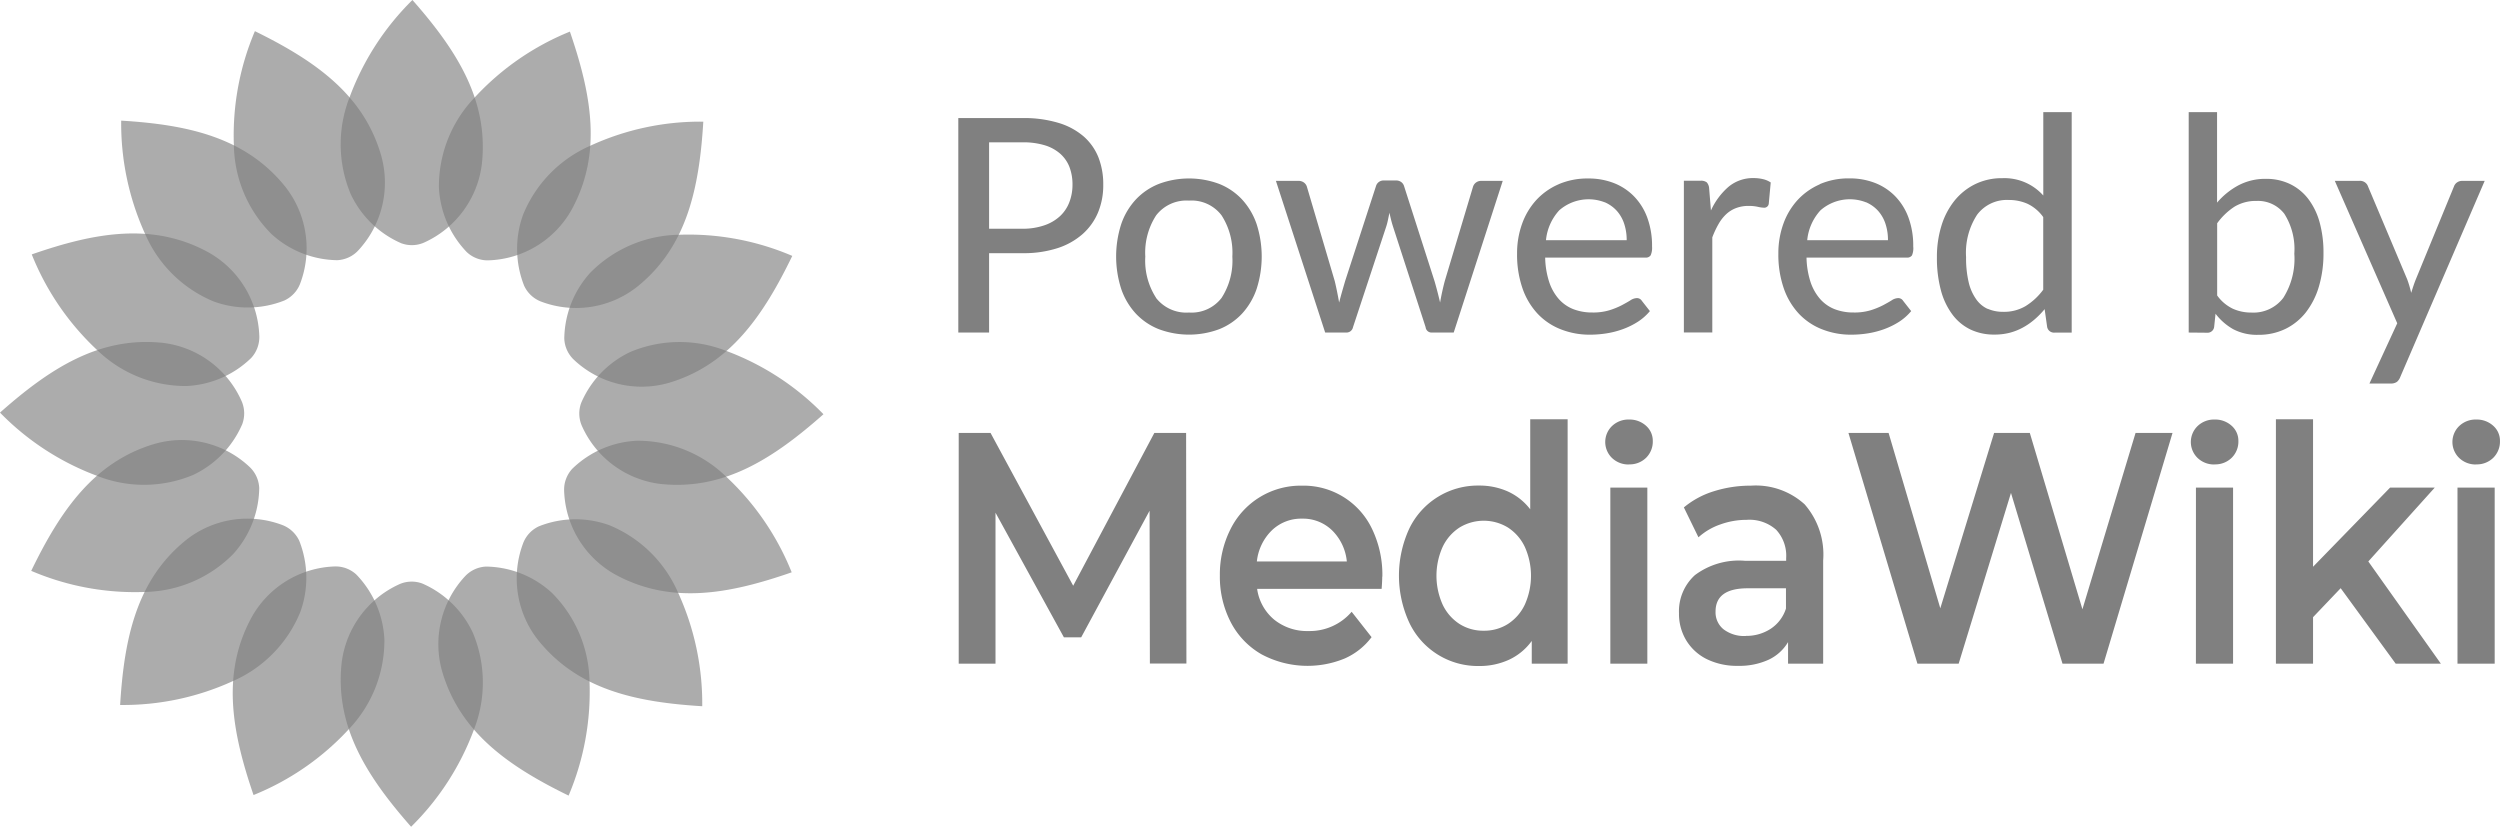 <?xml version="1.0" encoding="UTF-8" standalone="no"?>
<svg
   id="Layer_1"
   data-name="Layer 1"
   viewBox="0 0 75.273 24.893"
   version="1.1"
   sodipodi:docname="badge-mediawiki.svg"
   inkscape:version="1.4 (e7c3feb100, 2024-10-09)"
   xmlns:inkscape="http://www.inkscape.org/namespaces/inkscape"
   xmlns:sodipodi="http://sodipodi.sourceforge.net/DTD/sodipodi-0.dtd"
   xmlns="http://www.w3.org/2000/svg"
   xmlns:svg="http://www.w3.org/2000/svg">
  <sodipodi:namedview
     id="namedview16"
     pagecolor="#ffffff"
     bordercolor="#000000"
     borderopacity="0.25"
     inkscape:showpageshadow="2"
     inkscape:pageopacity="0.0"
     inkscape:pagecheckerboard="0"
     inkscape:deskcolor="#d1d1d1"
     inkscape:zoom="49.699094"
     inkscape:cx="37.636501"
     inkscape:cy="12.454956"
     inkscape:window-width="3840"
     inkscape:window-height="2088"
     inkscape:window-x="0"
     inkscape:window-y="0"
     inkscape:window-maximized="1"
     inkscape:current-layer="Layer_1" />
  <defs
     id="defs1">
    <style
       id="style1">
      .cls-1,.cls-2{fill:#fff}.cls-2{opacity:.65;isolation:isolate}
    </style>
  </defs>
  <path
     id="wordmark"
     d="M35.722 19.983l-.009-6.947h-.957l-2.443 4.6-2.488-4.6h-.959v6.947h1.108v-4.546l2.059 3.752h.521l2.059-3.811.009 4.6h1.1zm5.9-2.62a3.184 3.184 0 00-.309-1.434 2.281 2.281 0 00-2.113-1.306 2.356 2.356 0 00-2.153 1.315 3.022 3.022 0 00-.318 1.394 2.975 2.975 0 00.327 1.4 2.372 2.372 0 00.926.968 2.936 2.936 0 002.5.129 2.033 2.033 0 00.815-.645l-.6-.764A1.66 1.66 0 0139.4 19a1.575 1.575 0 01-1.034-.342 1.469 1.469 0 01-.515-.928H41.6c.012-.159.018-.281.018-.367zM39.2 15.616a1.257 1.257 0 01.913.357 1.515 1.515 0 01.439.933h-2.709a1.536 1.536 0 01.452-.938 1.273 1.273 0 01.909-.352zm6.874-3v2.719a1.772 1.772 0 00-.671-.536 2.09 2.09 0 00-.868-.179 2.292 2.292 0 00-2.1 1.29 3.379 3.379 0 000 2.843 2.284 2.284 0 002.1 1.3 2.118 2.118 0 00.9-.189 1.76 1.76 0 00.685-.566v.685h1.08v-7.36h-1.126zm-1.4 6.374a1.325 1.325 0 01-.725-.2 1.412 1.412 0 01-.51-.581 2.121 2.121 0 010-1.747 1.412 1.412 0 01.51-.581 1.4 1.4 0 011.45 0 1.412 1.412 0 01.51.581 2.121 2.121 0 010 1.747 1.412 1.412 0 01-.51.581 1.325 1.325 0 01-.725.2zm3.813.992H49.6v-5.3h-1.114v5.3zm4.232-5.359a3.659 3.659 0 00-1.119.169 2.606 2.606 0 00-.9.486l.439.9a1.9 1.9 0 01.658-.387 2.326 2.326 0 01.792-.139 1.212 1.212 0 01.891.3 1.152 1.152 0 01.3.854v.079h-1.24a2.208 2.208 0 00-1.508.432 1.468 1.468 0 00-.479 1.146 1.542 1.542 0 00.219.819 1.5 1.5 0 00.622.566 2.062 2.062 0 00.94.2 2.111 2.111 0 00.917-.184 1.344 1.344 0 00.586-.531v.65h1.057v-3.107a2.3 2.3 0 00-.559-1.692 2.185 2.185 0 00-1.616-.561zm-.152 4.526a1.028 1.028 0 01-.671-.2.657.657 0 01-.242-.536q0-.7.967-.7h1.153v.61a1.143 1.143 0 01-.461.61 1.334 1.334 0 01-.747.213zM64.3 13.035l-1.6 5.31-1.584-5.31h-1.075l-1.62 5.28-1.557-5.28h-1.209l2.077 6.947h1.242l1.575-5.141 1.551 5.141h1.236l2.077-6.947zm1.817 6.947h1.119v-5.3h-1.118zm6.015 0h1.36l-2.184-3.077 2-2.223h-1.345l-2.319 2.383v-4.442h-1.118v7.36h1.118v-1.4l.832-.873zm1.862 0h1.119v-5.3h-1.12v5.3zm-24.945-6a.7.7 0 00.515-.2.682.682 0 00.2-.5.6.6 0 00-.206-.465.736.736 0 00-.51-.185.715.715 0 00-.51.194.669.669 0 00-.019.946l.019.019a.715.715 0 00.51.194zm17.632 0a.7.7 0 00.515-.2.682.682 0 00.2-.5.6.6 0 00-.206-.465.736.736 0 00-.51-.185.715.715 0 00-.51.194.669.669 0 00-.019.946l.019.019a.715.715 0 00.51.194zm7.876 0a.7.7 0 00.515-.2.686.686 0 00.2-.5.6.6 0 00-.206-.465.736.736 0 00-.51-.185.715.715 0 00-.51.194.669.669 0 00-.019.946l.019.019a.715.715 0 00.51.194z"
     class="cls-1"
     style="fill:#808080" />
  <path
     id="powered"
     d="M30.793 7.623a3.308 3.308 0 001.046-.151 2.136 2.136 0 00.758-.425 1.8 1.8 0 00.464-.65 2.127 2.127 0 00.157-.83 2.22 2.22 0 00-.144-.826 1.654 1.654 0 00-.448-.635 2.064 2.064 0 00-.756-.406 3.571 3.571 0 00-1.07-.145h-1.946v6.458h.927v-2.39h1.012zm-1.012-3.338h1.013a2.224 2.224 0 01.659.088 1.257 1.257 0 01.468.254 1.039 1.039 0 01.279.4 1.472 1.472 0 01.092.538 1.448 1.448 0 01-.1.536 1.108 1.108 0 01-.286.416 1.315 1.315 0 01-.47.27 1.969 1.969 0 01-.646.1h-1.009v-2.6zm5.11 1.253a1.912 1.912 0 00-.693.47 2.075 2.075 0 00-.439.74 3.186 3.186 0 000 1.951 2.078 2.078 0 00.439.742 1.912 1.912 0 00.693.47 2.6 2.6 0 001.82 0 1.9 1.9 0 00.688-.47 2.1 2.1 0 00.437-.742 3.186 3.186 0 000-1.951 2.1 2.1 0 00-.437-.74 1.9 1.9 0 00-.688-.47 2.6 2.6 0 00-1.821 0zm-.081 3.431a2.058 2.058 0 01-.326-1.242 2.065 2.065 0 01.326-1.242 1.151 1.151 0 01.99-.445 1.133 1.133 0 01.981.445 2.078 2.078 0 01.324 1.242 2.064 2.064 0 01-.324 1.242 1.138 1.138 0 01-.981.441 1.154 1.154 0 01-.993-.441zm5.09 1.044h.644a.2.2 0 00.194-.162l.994-3.011a1.828 1.828 0 00.058-.217l.045-.218c.015.072.032.144.05.216s.039.144.062.215l.977 3.015a.18.18 0 00.171.162h.675l1.476-4.567H44.6a.26.26 0 00-.155.047.253.253 0 00-.092.124L43.5 8.465c-.03.114-.056.224-.079.329s-.043.21-.061.315c-.024-.105-.05-.21-.077-.315s-.057-.215-.09-.328L42.274 5.6a.237.237 0 00-.085-.119.253.253 0 00-.157-.047h-.367a.235.235 0 00-.234.166L40.5 8.465c-.033.114-.065.224-.095.329s-.058.21-.085.315c-.018-.105-.038-.21-.059-.315s-.045-.215-.072-.328l-.841-2.849a.244.244 0 00-.088-.121.269.269 0 00-.169-.05h-.674zm7.027-4.464a1.986 1.986 0 00-.675.479 2.116 2.116 0 00-.425.716 2.61 2.61 0 00-.149.889 3.1 3.1 0 00.164 1.051 2.146 2.146 0 00.457.765 1.917 1.917 0 00.7.468 2.36 2.36 0 00.875.16 3.221 3.221 0 00.5-.04 2.628 2.628 0 00.493-.128 2.311 2.311 0 00.446-.22 1.6 1.6 0 00.364-.322l-.243-.31a.172.172 0 00-.157-.081.37.37 0 00-.189.068c-.072.045-.16.094-.263.149a2.315 2.315 0 01-.369.149 1.7 1.7 0 01-.511.067 1.554 1.554 0 01-.572-.1A1.144 1.144 0 0146.931 9a1.488 1.488 0 01-.288-.515 2.539 2.539 0 01-.119-.729h3.015a.175.175 0 00.16-.067.552.552 0 00.043-.266 2.459 2.459 0 00-.144-.871 1.815 1.815 0 00-.4-.641 1.717 1.717 0 00-.608-.4 2.083 2.083 0 00-.765-.137 2.194 2.194 0 00-.901.175zm1.393.542a1.041 1.041 0 01.358.254 1.1 1.1 0 01.223.387 1.541 1.541 0 01.077.5h-2.43a1.551 1.551 0 01.4-.9 1.342 1.342 0 011.368-.241zm3.236 3.922V7.147a2.8 2.8 0 01.187-.4 1.253 1.253 0 01.234-.3.9.9 0 01.3-.184 1.046 1.046 0 01.376-.063 1.243 1.243 0 01.272.027.981.981 0 00.187.027.136.136 0 00.144-.121l.059-.639a.7.7 0 00-.232-.1 1.205 1.205 0 00-.281-.032 1.145 1.145 0 00-.756.261 2.067 2.067 0 00-.531.715l-.054-.666a.305.305 0 00-.07-.18.281.281 0 00-.191-.05h-.5v4.569h.851zm3.238-4.464a1.986 1.986 0 00-.675.479 2.116 2.116 0 00-.425.716 2.61 2.61 0 00-.149.889 3.1 3.1 0 00.164 1.051 2.146 2.146 0 00.457.765 1.917 1.917 0 00.7.468 2.36 2.36 0 00.875.16 3.221 3.221 0 00.5-.04 2.628 2.628 0 00.493-.128 2.311 2.311 0 00.446-.22 1.6 1.6 0 00.364-.322l-.243-.31a.172.172 0 00-.157-.081.37.37 0 00-.189.068c-.072.045-.16.094-.263.149a2.315 2.315 0 01-.369.149 1.7 1.7 0 01-.511.067 1.554 1.554 0 01-.572-.1A1.144 1.144 0 0154.8 9a1.5 1.5 0 01-.288-.515 2.539 2.539 0 01-.119-.729h3.015a.175.175 0 00.16-.067.55.55 0 00.038-.269 2.459 2.459 0 00-.144-.871 1.815 1.815 0 00-.4-.641 1.717 1.717 0 00-.608-.4 2.083 2.083 0 00-.765-.137 2.2 2.2 0 00-.9.175zm1.393.542a1.041 1.041 0 01.358.254 1.1 1.1 0 01.223.387 1.541 1.541 0 01.077.5h-2.431a1.551 1.551 0 01.4-.9 1.339 1.339 0 011.368-.241zm6.19 3.922V3.376h-.855v2.511a1.567 1.567 0 00-1.233-.522 1.816 1.816 0 00-.823.182 1.838 1.838 0 00-.621.5 2.26 2.26 0 00-.391.754 3.173 3.173 0 00-.135.943 3.747 3.747 0 00.121 1 2.136 2.136 0 00.349.731 1.477 1.477 0 00.544.448 1.635 1.635 0 00.709.151 1.828 1.828 0 00.454-.051 1.754 1.754 0 00.4-.155 2.009 2.009 0 00.355-.243 2.452 2.452 0 00.311-.317l.076.536a.21.21 0 00.225.171h.514zM59.845 9.3a.862.862 0 01-.351-.3 1.455 1.455 0 01-.221-.511 3.18 3.18 0 01-.076-.747 2.092 2.092 0 01.333-1.278 1.119 1.119 0 01.95-.443 1.383 1.383 0 01.567.115 1.238 1.238 0 01.473.4v2.187a1.905 1.905 0 01-.531.493 1.274 1.274 0 01-.671.173 1.148 1.148 0 01-.473-.093zm6.606.718a.2.2 0 00.216-.18l.041-.392a1.739 1.739 0 00.533.466 1.53 1.53 0 00.754.169 1.833 1.833 0 00.817-.178 1.773 1.773 0 00.617-.5 2.348 2.348 0 00.392-.778 3.469 3.469 0 00.137-1.008 3.386 3.386 0 00-.119-.934 2.061 2.061 0 00-.344-.7 1.529 1.529 0 00-.547-.443 1.639 1.639 0 00-.722-.155 1.732 1.732 0 00-.826.194 2.233 2.233 0 00-.646.522V3.376H65.9v6.637zm2.329-3.58a1.98 1.98 0 01.3 1.2 2.2 2.2 0 01-.333 1.332 1.127 1.127 0 01-.959.441 1.342 1.342 0 01-.558-.115 1.238 1.238 0 01-.473-.4V6.723a1.971 1.971 0 01.522-.5 1.241 1.241 0 01.664-.173 1 1 0 01.837.388zm6.032-.992h-.679a.261.261 0 00-.153.047.247.247 0 00-.094.124L72.743 8.4c-.027.067-.053.136-.077.209s-.046.142-.067.209a3.265 3.265 0 00-.121-.41L71.3 5.616a.252.252 0 00-.257-.171h-.744l1.88 4.289-.837 1.813h.637a.3.3 0 00.194-.052.367.367 0 00.1-.151z"
     class="cls-1"
     style="fill:#808080" />
  <g
     id="petals"
     style="fill:#808080">
    <path
       d="M7.042 4.382a3.868 3.868 0 001.132 2.665 2.989 2.989 0 001.973.787.921.921 0 00.628-.281 3 3 0 00.7-2.876c-.531-1.839-2-2.854-3.8-3.739a8.022 8.022 0 00-.633 3.444z"
       class="cls-2"
       id="path1"
       style="fill:#808080" />
    <path
       d="M4.374 7.054a3.85 3.85 0 002.065 2.025 2.984 2.984 0 002.122-.031.923.923 0 00.473-.5 3 3 0 00-.443-2.925c-1.2-1.493-2.94-1.869-4.942-1.991a8.027 8.027 0 00.725 3.422z"
       class="cls-2"
       id="path2"
       style="fill:#808080" />
    <path
       d="M2.933 10.547a3.829 3.829 0 002.68 1.076 2.989 2.989 0 001.949-.844.926.926 0 00.246-.645A3 3 0 006.28 7.6c-1.675-.919-3.428-.6-5.324.06a8 8 0 001.977 2.887z"
       class="cls-2"
       id="path3"
       style="fill:#808080" />
    <path
       d="M2.93 14.33a3.826 3.826 0 002.885-.03 3 3 0 001.479-1.529.928.928 0 00-.018-.691A2.98 2.98 0 004.9 10.323c-1.9-.2-3.394.766-4.9 2.1a7.96 7.96 0 002.93 1.907z"
       class="cls-2"
       id="path4"
       style="fill:#808080" />
    <path
       d="M4.368 17.823a3.833 3.833 0 002.653-1.141 3.015 3.015 0 00.784-1.982.927.927 0 00-.28-.631 2.971 2.971 0 00-2.863-.706C2.831 13.9 1.818 15.377.94 17.188a7.936 7.936 0 003.428.635z"
       class="cls-2"
       id="path5"
       style="fill:#808080" />
    <path
       d="M7.028 20.5a3.85 3.85 0 002.016-2.079 3.022 3.022 0 00-.031-2.132.925.925 0 00-.5-.476 2.971 2.971 0 00-2.914.449c-1.486 1.2-1.86 2.953-1.982 4.964a7.932 7.932 0 003.411-.726z"
       class="cls-2"
       id="path6"
       style="fill:#808080" />
    <path
       d="M10.505 21.953a3.865 3.865 0 001.069-2.692 3.02 3.02 0 00-.841-1.958.916.916 0 00-.642-.248 2.978 2.978 0 00-2.517 1.535c-.914 1.683-.594 3.443.06 5.348a7.955 7.955 0 002.871-1.985z"
       class="cls-2"
       id="path7"
       style="fill:#808080" />
    <path
       d="M14.274 21.956a3.874 3.874 0 00-.035-2.9 3 3 0 00-1.522-1.486.917.917 0 00-.687.018 2.994 2.994 0 00-1.745 2.387c-.2 1.906.763 3.409 2.093 4.918a8 8 0 001.896-2.937z"
       class="cls-2"
       id="path8"
       style="fill:#808080" />
    <path
       d="M17.75 20.512a3.866 3.866 0 00-1.136-2.665 2.99 2.99 0 00-1.973-.788.921.921 0 00-.628.281 3 3 0 00-.7 2.876c.538 1.839 2 2.857 3.807 3.739a8.019 8.019 0 00.63-3.443z"
       class="cls-2"
       id="path9"
       style="fill:#808080" />
    <path
       d="M20.415 17.84a3.85 3.85 0 00-2.065-2.025 2.984 2.984 0 00-2.122.031.923.923 0 00-.473.5 3 3 0 00.447 2.927c1.2 1.493 2.94 1.869 4.942 1.991a8.025 8.025 0 00-.729-3.424z"
       class="cls-2"
       id="path10"
       style="fill:#808080" />
    <path
       d="M21.859 14.347a3.83 3.83 0 00-2.679-1.077 2.989 2.989 0 00-1.949.844.926.926 0 00-.246.645 3 3 0 001.528 2.533c1.675.919 3.428.6 5.324-.06a7.994 7.994 0 00-1.978-2.885z"
       class="cls-2"
       id="path11"
       style="fill:#808080" />
    <path
       d="M21.862 10.564a3.824 3.824 0 00-2.888.035 3 3 0 00-1.474 1.529.928.928 0 00.018.691 2.983 2.983 0 002.376 1.753c1.9.2 3.394-.767 4.9-2.1a7.951 7.951 0 00-2.932-1.908z"
       class="cls-2"
       id="path12"
       style="fill:#808080" />
    <path
       d="M20.425 7.069a3.831 3.831 0 00-2.651 1.141 3.013 3.013 0 00-.784 1.982.927.927 0 00.28.631 2.971 2.971 0 002.863.706c1.831-.54 2.844-2.013 3.722-3.824a7.934 7.934 0 00-3.43-.636z"
       class="cls-2"
       id="path13"
       style="fill:#808080" />
    <path
       d="M17.765 4.392a3.85 3.85 0 00-2.016 2.074A3.022 3.022 0 0015.78 8.6a.925.925 0 00.5.476 2.971 2.971 0 002.914-.449c1.486-1.2 1.86-2.953 1.982-4.964a7.922 7.922 0 00-3.411.729z"
       class="cls-2"
       id="path14"
       style="fill:#808080" />
    <path
       d="M14.287 2.941a3.866 3.866 0 00-1.072 2.692 3.014 3.014 0 00.84 1.958.916.916 0 00.642.248A2.979 2.979 0 0017.219 6.3c.914-1.683.594-3.443-.06-5.348a7.961 7.961 0 00-2.872 1.989z"
       class="cls-2"
       id="path15"
       style="fill:#808080" />
    <path
       d="M10.522 2.938a3.874 3.874 0 00.035 2.9 3 3 0 001.522 1.485.917.917 0 00.687-.018 2.994 2.994 0 001.745-2.387c.2-1.906-.763-3.409-2.093-4.918a8.009 8.009 0 00-1.896 2.938z"
       class="cls-2"
       id="path16"
       style="fill:#808080" />
  </g>
</svg>
